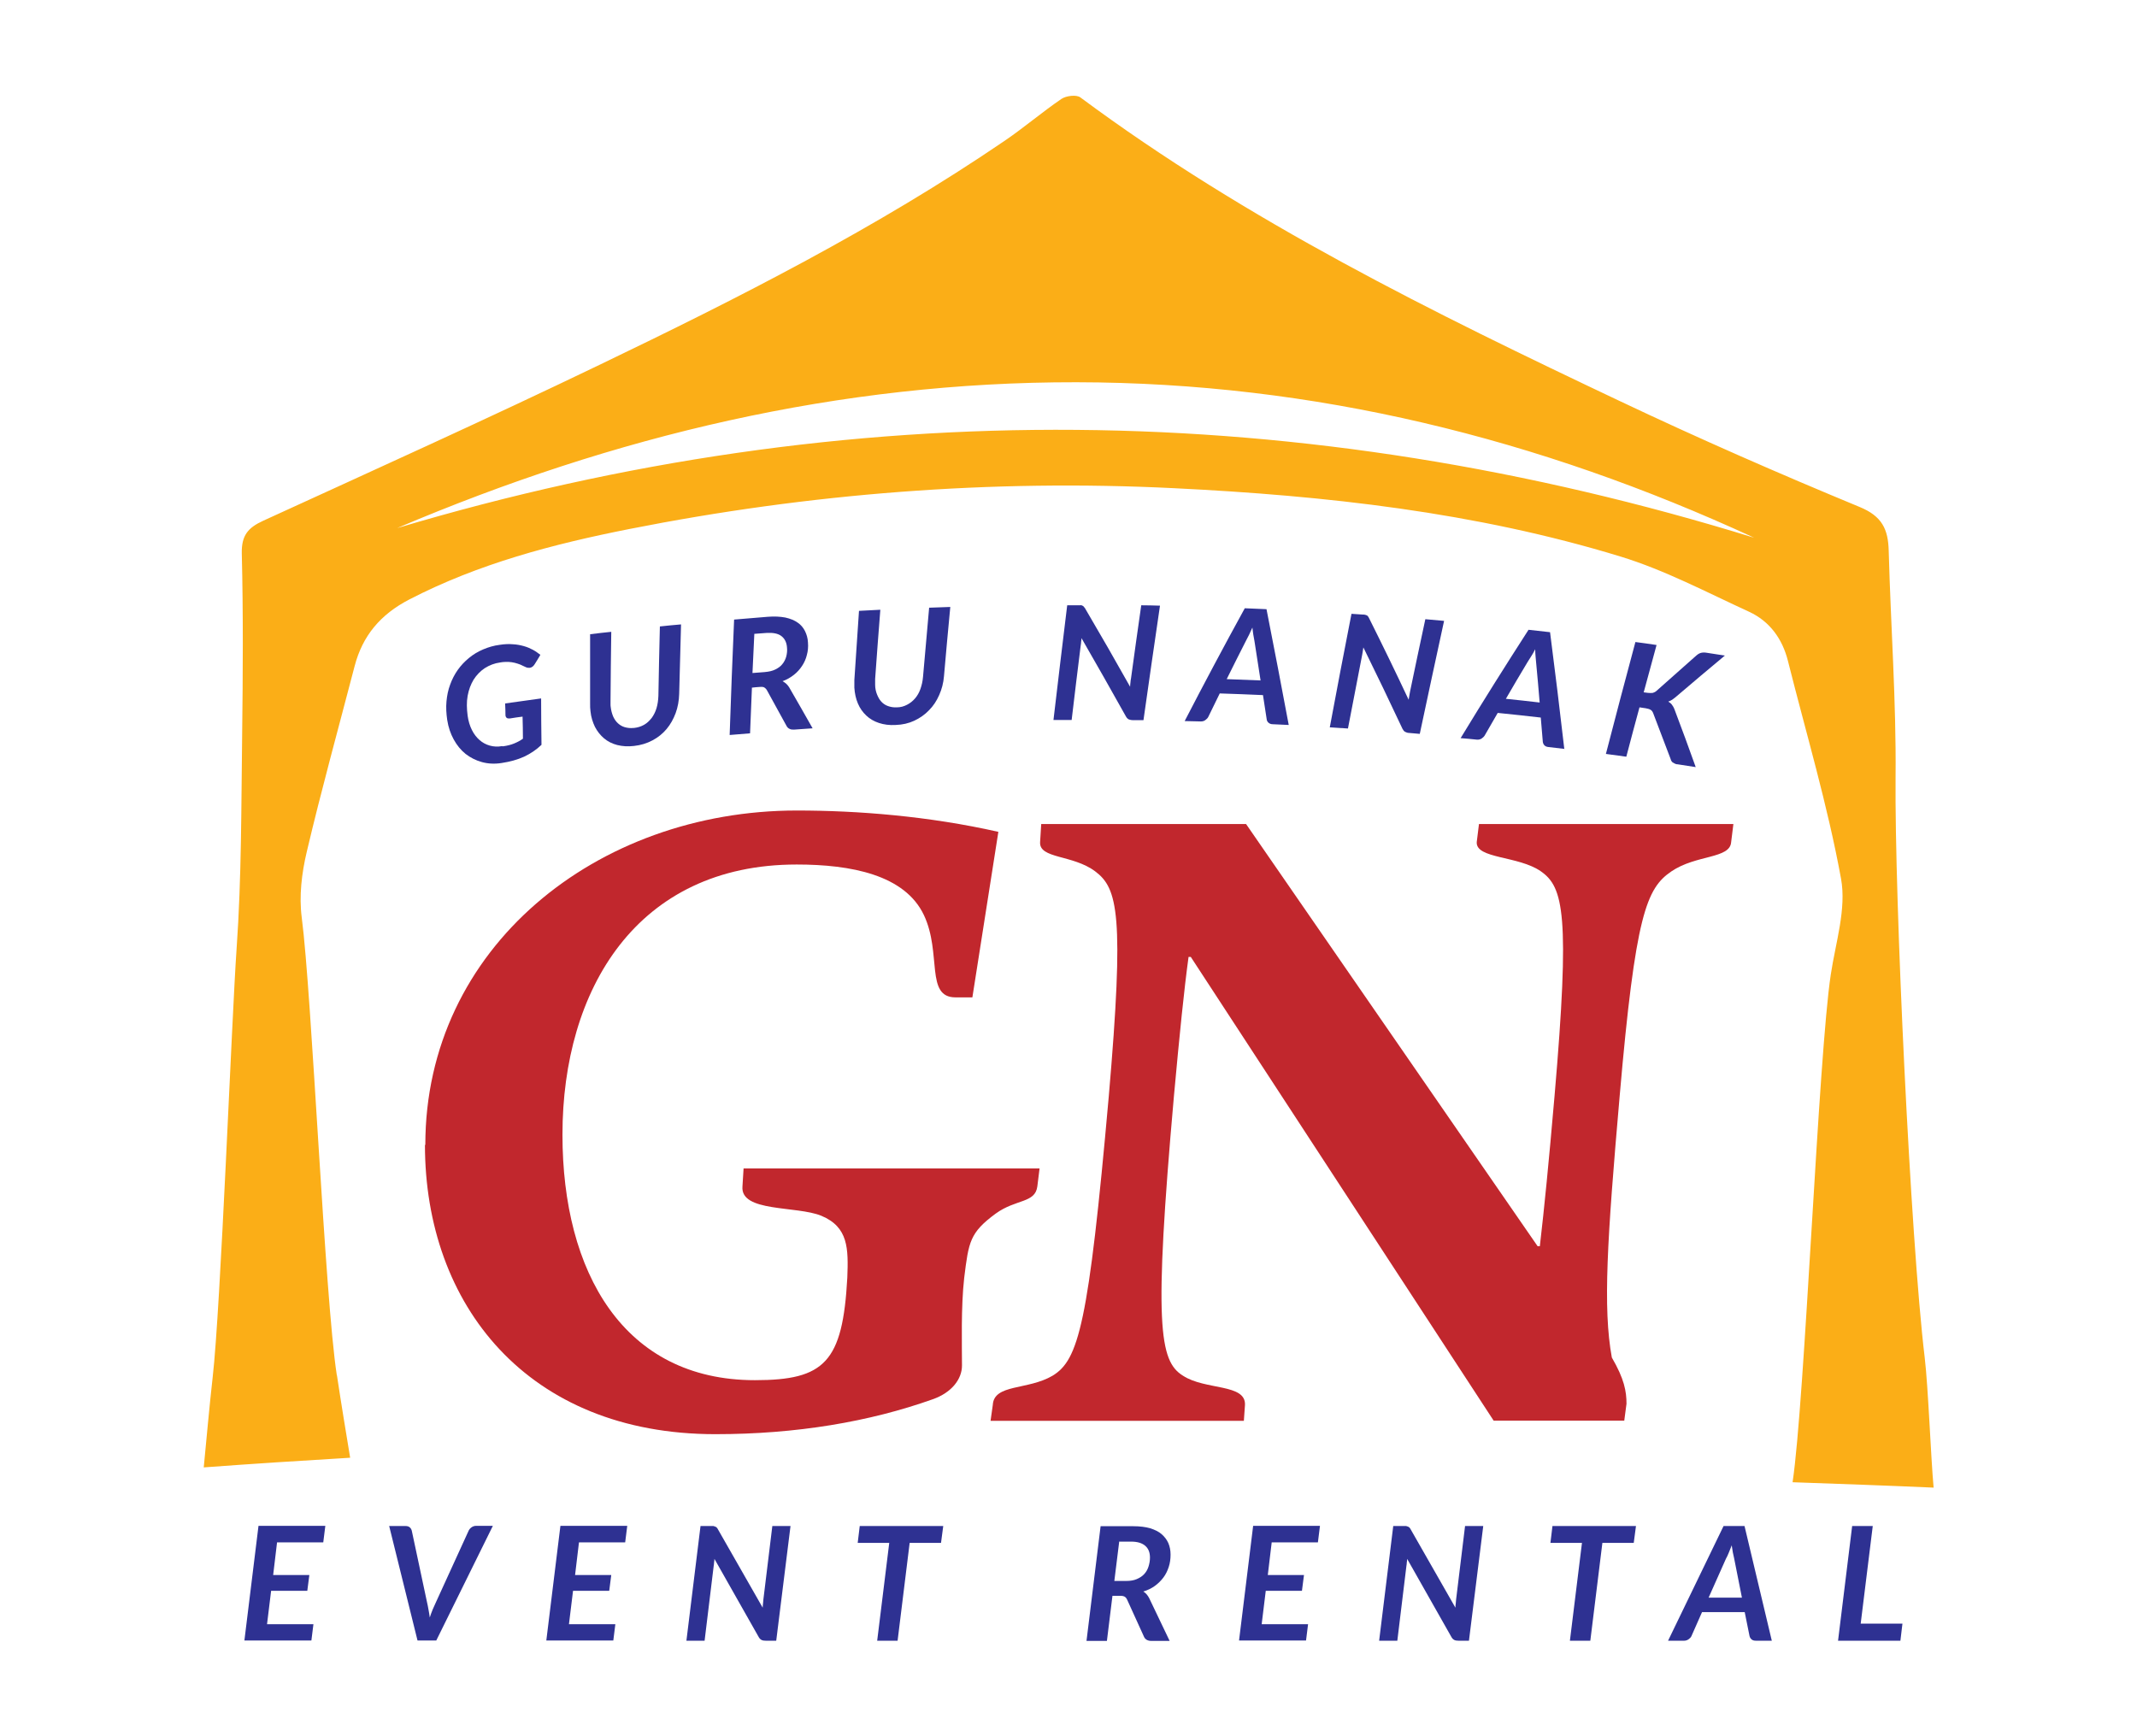 <?xml version="1.0" encoding="UTF-8"?>
<svg id="Layer_1" data-name="Layer 1" xmlns="http://www.w3.org/2000/svg" viewBox="0 0 115.16 93.57">
  <defs>
    <style>
      .cls-1 {
        fill: none;
      }

      .cls-2 {
        fill: #fbae17;
      }

      .cls-3 {
        fill: #c1272d;
      }

      .cls-4 {
        fill: #2e3192;
      }
    </style>
  </defs>
  <g>
    <path class="cls-4" d="M17.53,82.24l-.11,.88h-2.49l-.21,1.76h1.95l-.11,.85h-1.95l-.22,1.8h2.5l-.11,.88h-3.61l.76-6.18h3.6Z"/>
    <path class="cls-4" d="M20.96,82.24h.89c.1,0,.17,.02,.23,.07,.06,.05,.09,.11,.11,.18l.82,3.85c.03,.13,.06,.27,.08,.4,.03,.14,.05,.28,.07,.43,.05-.15,.1-.3,.16-.44,.06-.14,.12-.27,.18-.4l1.76-3.85c.03-.06,.08-.12,.15-.17s.15-.08,.25-.08h.9l-3.05,6.18h-1.01l-1.53-6.18Z"/>
    <path class="cls-4" d="M33.8,82.24l-.11,.88h-2.49l-.21,1.76h1.95l-.11,.85h-1.95l-.22,1.8h2.5l-.11,.88h-3.61l.76-6.18h3.6Z"/>
    <path class="cls-4" d="M38.47,82.25s.06,.01,.09,.03c.03,.01,.05,.03,.07,.05s.04,.05,.06,.09l2.41,4.22c0-.08,.01-.16,.02-.24,0-.08,.02-.15,.02-.22l.48-3.94h.98l-.77,6.18h-.57c-.09,0-.16-.01-.22-.04-.06-.03-.11-.08-.15-.15l-2.39-4.22c0,.07-.01,.13-.02,.2,0,.06-.01,.12-.02,.18l-.49,4.03h-.98l.76-6.18h.58s.09,0,.12,0Z"/>
    <path class="cls-4" d="M50.83,82.24l-.12,.91h-1.69l-.65,5.27h-1.1l.65-5.27h-1.7l.11-.91h4.5Z"/>
    <path class="cls-4" d="M59.95,85.99l-.3,2.44h-1.1l.76-6.18h1.76c.36,0,.66,.04,.91,.11,.25,.08,.46,.18,.62,.32,.16,.14,.28,.3,.36,.48,.08,.19,.12,.39,.12,.62,0,.24-.03,.46-.1,.67-.07,.21-.16,.4-.29,.57s-.28,.32-.46,.45-.39,.23-.62,.3c.07,.04,.13,.09,.18,.15,.05,.06,.1,.13,.14,.21l1.1,2.3h-1c-.09,0-.17-.02-.24-.06-.06-.04-.11-.09-.14-.16l-.91-2c-.03-.07-.08-.13-.13-.16-.05-.03-.13-.05-.23-.05h-.44Zm.36-2.89l-.26,2.1h.64c.22,0,.41-.03,.57-.1s.29-.15,.4-.27c.1-.11,.18-.24,.23-.4s.08-.31,.08-.49c0-.27-.08-.48-.25-.63-.17-.15-.42-.23-.77-.23h-.65Z"/>
    <path class="cls-4" d="M71.13,82.24l-.11,.88h-2.49l-.21,1.76h1.95l-.11,.85h-1.95l-.22,1.8h2.5l-.11,.88h-3.61l.76-6.18h3.6Z"/>
    <path class="cls-4" d="M75.8,82.25s.06,.01,.09,.03c.03,.01,.05,.03,.07,.05s.04,.05,.06,.09l2.41,4.22c0-.08,.01-.16,.02-.24,0-.08,.02-.15,.02-.22l.48-3.94h.98l-.77,6.18h-.57c-.09,0-.16-.01-.22-.04-.06-.03-.11-.08-.15-.15l-2.39-4.22c0,.07-.01,.13-.02,.2,0,.06-.01,.12-.02,.18l-.49,4.03h-.98l.76-6.18h.58s.09,0,.12,0Z"/>
    <path class="cls-4" d="M88.16,82.24l-.12,.91h-1.69l-.65,5.27h-1.1l.65-5.27h-1.7l.11-.91h4.5Z"/>
    <path class="cls-4" d="M95.48,88.42h-.86c-.1,0-.17-.02-.23-.07s-.09-.11-.11-.18l-.26-1.29h-2.3l-.57,1.29c-.03,.07-.08,.12-.15,.17-.07,.05-.15,.08-.24,.08h-.87l2.99-6.18h1.13l1.47,6.18Zm-3.41-2.32h1.8l-.42-2.12c-.02-.1-.05-.21-.07-.32-.02-.11-.04-.24-.06-.38-.05,.14-.11,.27-.16,.4s-.1,.23-.15,.32l-.94,2.11Z"/>
    <path class="cls-4" d="M100.27,87.5h2.25l-.11,.92h-3.36l.76-6.18h1.11l-.65,5.26Z"/>
  </g>
  <g>
    <path class="cls-3" d="M22.92,61.7c0-10.62,9.22-18.02,20.02-18.02,3.28,0,7.1,.3,10.86,1.15l-1.4,8.92h-.91c-1.64,0-.73-2.37-1.7-4.43-1.03-2.18-3.94-2.73-6.86-2.73-8.61,0-12.62,6.73-12.62,14.56,0,7.4,3.28,13.23,10.37,13.23,3.76,0,4.73-.97,4.98-5.52,.06-1.58,.06-2.73-1.4-3.34-1.34-.55-4.37-.18-4.25-1.58l.06-.97h15.95l-.12,.97c-.12,.91-1.15,.67-2.24,1.46-1.4,1.03-1.46,1.52-1.7,3.46-.18,1.58-.12,3.64-.12,4.73,0,.73-.55,1.46-1.58,1.82-3.4,1.21-7.34,1.88-11.71,1.88-10.13,0-15.65-6.98-15.65-15.59Z"/>
    <path class="cls-3" d="M53.5,75.72c.06-1.15,1.88-.79,3.22-1.58,1.4-.85,1.94-2.73,3.03-15.05,.85-9.83,.48-11.22-.73-12.13-1.21-.91-3.03-.67-2.97-1.58l.06-.97h11.04l15.71,22.75h.12c.24-2.06,.48-4.49,.79-8.07,.85-9.83,.48-11.28-.73-12.13-1.21-.85-3.52-.67-3.46-1.58l.12-.97h13.71l-.12,.97c-.06,.91-1.88,.67-3.22,1.58-1.34,.91-1.94,2.31-2.79,12.13-.67,7.7-.91,11.4-.42,14.07,.67,1.15,.79,1.82,.79,2.49l-.12,.91h-7.04l-16.32-24.99h-.12c-.24,1.76-.48,4.12-.79,7.52-1.09,12.32-.79,14.26,.49,15.05,1.21,.79,3.4,.42,3.34,1.58l-.06,.85h-13.65l.12-.85Z"/>
  </g>
  <g>
    <path class="cls-1" d="M94.52,28.98c-11.6-5.36-23.72-8.36-36.52-8.38-12.76-.02-24.9,2.88-36.61,7.86,24.43-7.29,48.8-7,73.13,.52Z"/>
    <path class="cls-2" d="M18.15,74.11c-.65-4.22-1.34-20.44-1.89-24.67-.15-1.15,0-2.39,.27-3.53,.79-3.35,1.71-6.67,2.58-10.01,.43-1.65,1.4-2.79,2.94-3.59,3.75-1.94,7.77-2.99,11.86-3.8,9.7-1.92,19.5-2.69,29.37-2.2,8.13,.4,16.22,1.29,24.04,3.68,2.39,.73,4.65,1.93,6.94,2.98,1.1,.51,1.79,1.45,2.09,2.65,.98,3.9,2.14,7.78,2.86,11.73,.3,1.63-.29,3.44-.55,5.16-.67,4.4-1.4,22.97-2.06,27.37,2.57,.09,5.11,.18,7.6,.29-.15-1.63-.29-5.42-.48-7.01-.77-6.41-1.63-24.81-1.57-31.29,.04-4.06-.26-8.13-.37-12.19-.03-1.15-.35-1.86-1.57-2.36-4.35-1.8-8.67-3.69-12.93-5.71-10.07-4.77-20.06-9.68-29.06-16.36-.21-.16-.77-.09-1.02,.08-1.04,.71-2.01,1.54-3.05,2.25-6.91,4.71-14.35,8.48-21.86,12.09-6,2.89-12.07,5.63-18.12,8.4-.8,.37-1.16,.78-1.14,1.75,.08,3.24,.06,6.49,.02,9.74-.05,3.86-.03,7.73-.3,11.57-.26,3.71-.86,19.4-1.29,23.1-.18,1.6-.32,3.21-.48,4.85,2.56-.19,5.2-.36,7.89-.52-.23-1.39-.48-2.9-.71-4.43ZM58.01,20.6c12.79,.02,24.91,3.02,36.52,8.38-24.33-7.52-48.7-7.81-73.13-.52,11.71-4.98,23.85-7.88,36.61-7.86Z"/>
  </g>
  <g>
    <path class="cls-4" d="M27.1,40.22c.23-.03,.43-.08,.6-.15,.17-.07,.33-.15,.48-.26,0-.4-.01-.79-.02-1.19-.23,.03-.46,.06-.69,.1-.07,0-.12,0-.16-.03-.04-.03-.06-.07-.07-.12,0-.22-.01-.44-.02-.66,.65-.09,1.3-.18,1.94-.27,0,.83,.01,1.67,.02,2.5-.28,.27-.6,.48-.94,.64-.35,.16-.75,.27-1.21,.34-.38,.06-.73,.04-1.06-.05-.33-.09-.62-.24-.88-.44-.26-.21-.47-.47-.64-.78-.17-.31-.29-.66-.35-1.05-.05-.34-.07-.68-.04-1,.03-.32,.09-.62,.2-.91,.1-.28,.24-.55,.41-.79,.17-.24,.37-.45,.6-.64,.23-.19,.48-.34,.76-.46,.28-.12,.58-.21,.9-.25,.26-.04,.49-.05,.71-.03,.22,.01,.41,.05,.59,.1,.18,.05,.34,.12,.49,.2,.15,.08,.28,.18,.4,.27-.1,.17-.2,.34-.31,.51-.07,.11-.15,.17-.26,.19-.07,0-.13,0-.2-.03-.1-.05-.21-.09-.3-.14-.1-.04-.2-.07-.31-.1-.11-.03-.22-.04-.35-.05-.12,0-.27,0-.43,.03-.31,.04-.59,.15-.84,.31-.24,.16-.44,.37-.6,.62-.15,.25-.26,.54-.32,.87-.06,.33-.05,.69,0,1.07,.04,.29,.12,.55,.23,.77,.11,.22,.25,.4,.41,.54,.16,.14,.34,.24,.55,.3,.21,.06,.43,.07,.66,.03Z"/>
    <path class="cls-4" d="M34.17,39.23c.2-.02,.38-.08,.54-.17,.16-.09,.29-.22,.41-.37,.11-.15,.2-.33,.26-.53,.06-.2,.09-.42,.1-.66,.02-1.25,.05-2.49,.08-3.74,.38-.04,.76-.08,1.14-.11-.03,1.25-.07,2.49-.1,3.74-.01,.37-.07,.71-.19,1.04-.12,.32-.28,.61-.49,.86-.21,.25-.46,.45-.76,.61-.3,.16-.63,.26-.99,.3-.33,.04-.63,.02-.91-.05-.27-.07-.51-.19-.71-.36-.2-.17-.36-.37-.49-.62-.12-.25-.21-.53-.24-.84-.02-.13-.02-.26-.02-.41,0-1.25,0-2.49,0-3.74,.38-.05,.76-.09,1.14-.13-.02,1.25-.03,2.49-.04,3.74,0,.05,0,.11,0,.16,0,.05,0,.1,.01,.15,.02,.19,.07,.36,.13,.51,.07,.15,.15,.27,.26,.37,.11,.1,.23,.17,.37,.21,.14,.04,.3,.06,.48,.04Z"/>
    <path class="cls-4" d="M40.52,37.07c-.03,.82-.07,1.64-.1,2.45-.37,.03-.74,.06-1.1,.09,.07-2.07,.15-4.15,.24-6.22,.6-.05,1.21-.1,1.81-.15,.37-.03,.68-.01,.95,.04,.27,.06,.49,.15,.66,.27,.18,.12,.31,.28,.4,.46,.09,.18,.15,.39,.16,.61,.02,.24,0,.47-.06,.68-.05,.21-.14,.41-.26,.59-.12,.18-.26,.34-.44,.48-.18,.14-.38,.26-.61,.34,.07,.04,.13,.08,.19,.13,.06,.05,.11,.12,.16,.19,.43,.74,.85,1.48,1.27,2.22-.33,.02-.67,.05-1,.07-.09,0-.17,0-.24-.04-.07-.03-.12-.08-.16-.15-.35-.64-.71-1.29-1.06-1.93-.04-.07-.09-.12-.14-.15-.05-.03-.13-.04-.24-.03-.15,.01-.29,.02-.44,.04Zm.13-2.91c-.03,.7-.07,1.41-.1,2.11,.22-.02,.43-.03,.65-.05,.23-.02,.42-.06,.58-.14,.16-.08,.29-.17,.38-.29,.1-.12,.17-.26,.21-.41,.04-.15,.06-.32,.04-.49-.02-.27-.12-.47-.3-.61-.18-.14-.45-.19-.8-.17-.22,.02-.44,.03-.67,.05Z"/>
    <path class="cls-4" d="M48.33,38.12c.2,0,.38-.05,.55-.14,.16-.08,.31-.2,.43-.34,.12-.14,.22-.31,.29-.51,.07-.2,.12-.41,.14-.65,.11-1.24,.22-2.49,.33-3.73,.38-.01,.76-.03,1.14-.04-.12,1.24-.23,2.48-.34,3.73-.03,.37-.12,.71-.26,1.02-.14,.32-.32,.59-.55,.82-.22,.23-.49,.42-.79,.56-.3,.14-.64,.22-1.01,.23-.33,.02-.63-.02-.9-.11-.27-.09-.49-.22-.68-.4-.19-.18-.34-.39-.45-.65-.11-.26-.17-.54-.19-.85,0-.13,0-.26,0-.41,.08-1.24,.17-2.49,.25-3.73,.38-.02,.76-.04,1.15-.06-.1,1.24-.19,2.49-.28,3.73,0,.05,0,.11,0,.16,0,.05,0,.1,0,.15,0,.19,.04,.37,.1,.52,.06,.15,.13,.28,.23,.39,.1,.11,.22,.19,.36,.24,.14,.05,.3,.08,.48,.07Z"/>
    <path class="cls-4" d="M58.24,32.61s.06,.01,.09,.03c.03,.01,.05,.03,.07,.05,.02,.02,.04,.05,.07,.09,.83,1.41,1.64,2.82,2.43,4.23,0-.08,.01-.16,.02-.24,0-.08,.02-.15,.03-.22,.18-1.31,.36-2.62,.55-3.93,.34,0,.67,.01,1.01,.02-.3,2.05-.6,4.11-.89,6.17-.19,0-.38,0-.57,0-.09,0-.16-.02-.22-.04-.06-.03-.11-.08-.15-.15-.79-1.41-1.59-2.83-2.4-4.23,0,.07-.01,.13-.02,.2,0,.06-.01,.12-.02,.18-.17,1.34-.33,2.69-.49,4.03-.33,0-.65,0-.98,0,.24-2.06,.49-4.12,.74-6.18,.2,0,.4,0,.6,0,.05,0,.09,0,.13,0Z"/>
    <path class="cls-4" d="M69.45,39.07c-.29-.01-.57-.03-.86-.04-.1,0-.17-.03-.23-.08-.06-.05-.09-.11-.1-.19-.07-.43-.13-.87-.2-1.3-.78-.03-1.55-.07-2.33-.09-.21,.42-.41,.85-.62,1.27-.03,.06-.09,.12-.16,.17-.07,.05-.15,.07-.24,.07-.29,0-.58-.02-.87-.02,1.05-2.03,2.13-4.06,3.24-6.08,.39,.02,.78,.03,1.17,.05,.41,2.08,.81,4.16,1.2,6.25Zm-3.34-2.47c.61,.02,1.22,.05,1.82,.07-.11-.71-.22-1.42-.33-2.13-.02-.1-.04-.21-.06-.33-.02-.11-.03-.24-.05-.39-.06,.14-.12,.27-.18,.39-.06,.12-.11,.22-.16,.31-.35,.69-.7,1.38-1.04,2.07Z"/>
    <path class="cls-4" d="M73.56,33.13s.06,.02,.09,.03c.03,.01,.05,.03,.07,.06,.02,.02,.04,.06,.06,.1,.73,1.46,1.44,2.92,2.13,4.39,.01-.08,.03-.16,.04-.24,.01-.08,.03-.15,.04-.22,.27-1.29,.54-2.59,.82-3.88,.34,.03,.67,.06,1.01,.09-.44,2.03-.88,4.06-1.31,6.09-.19-.02-.38-.03-.57-.05-.09,0-.16-.03-.22-.06-.06-.03-.1-.09-.14-.16-.69-1.47-1.39-2.93-2.11-4.39-.01,.07-.02,.13-.03,.2-.01,.06-.02,.12-.03,.18-.26,1.33-.51,2.66-.77,3.99-.33-.02-.65-.04-.98-.06,.38-2.04,.77-4.08,1.17-6.12,.2,.01,.4,.03,.6,.04,.05,0,.09,0,.12,.01Z"/>
    <path class="cls-4" d="M84.31,40.36c-.29-.03-.57-.07-.86-.1-.1-.01-.17-.04-.22-.09-.05-.05-.08-.12-.09-.19-.04-.44-.07-.87-.11-1.31-.77-.09-1.54-.17-2.32-.25-.24,.41-.47,.82-.71,1.23-.04,.06-.1,.11-.17,.16-.08,.04-.16,.06-.25,.05-.29-.03-.58-.06-.87-.08,1.19-1.96,2.41-3.9,3.66-5.84,.39,.04,.78,.09,1.16,.13,.27,2.1,.53,4.21,.77,6.31Zm-3.16-2.7c.61,.06,1.21,.13,1.82,.2-.06-.72-.12-1.43-.19-2.15-.01-.1-.02-.21-.03-.33-.01-.12-.02-.25-.02-.39-.07,.14-.14,.26-.21,.37-.07,.11-.13,.21-.19,.3-.4,.66-.79,1.33-1.18,2Z"/>
    <path class="cls-4" d="M88.57,37.31c.08,.01,.16,.02,.24,.03,.1,.01,.19,.01,.26,0,.07-.02,.15-.06,.21-.12,.71-.63,1.42-1.26,2.13-1.89,.09-.08,.18-.13,.27-.15,.09-.02,.19-.02,.3,0,.33,.05,.65,.1,.97,.15-.88,.73-1.75,1.47-2.62,2.21-.08,.07-.15,.12-.22,.17-.07,.04-.14,.08-.21,.1,.08,.05,.15,.1,.2,.17,.05,.07,.1,.15,.14,.26,.39,1.03,.77,2.06,1.14,3.1-.32-.05-.65-.1-.97-.15-.07,0-.12-.02-.16-.04-.04-.02-.08-.04-.11-.06-.03-.02-.05-.05-.07-.08-.02-.03-.03-.06-.04-.1-.31-.82-.62-1.64-.94-2.47-.03-.08-.07-.14-.13-.18-.06-.04-.15-.07-.27-.09-.11-.02-.22-.03-.34-.05-.24,.89-.48,1.77-.71,2.66-.37-.05-.73-.1-1.1-.15,.52-2.01,1.05-4.02,1.59-6.03,.38,.05,.76,.1,1.14,.16-.23,.85-.46,1.7-.69,2.54Z"/>
  </g>
</svg>